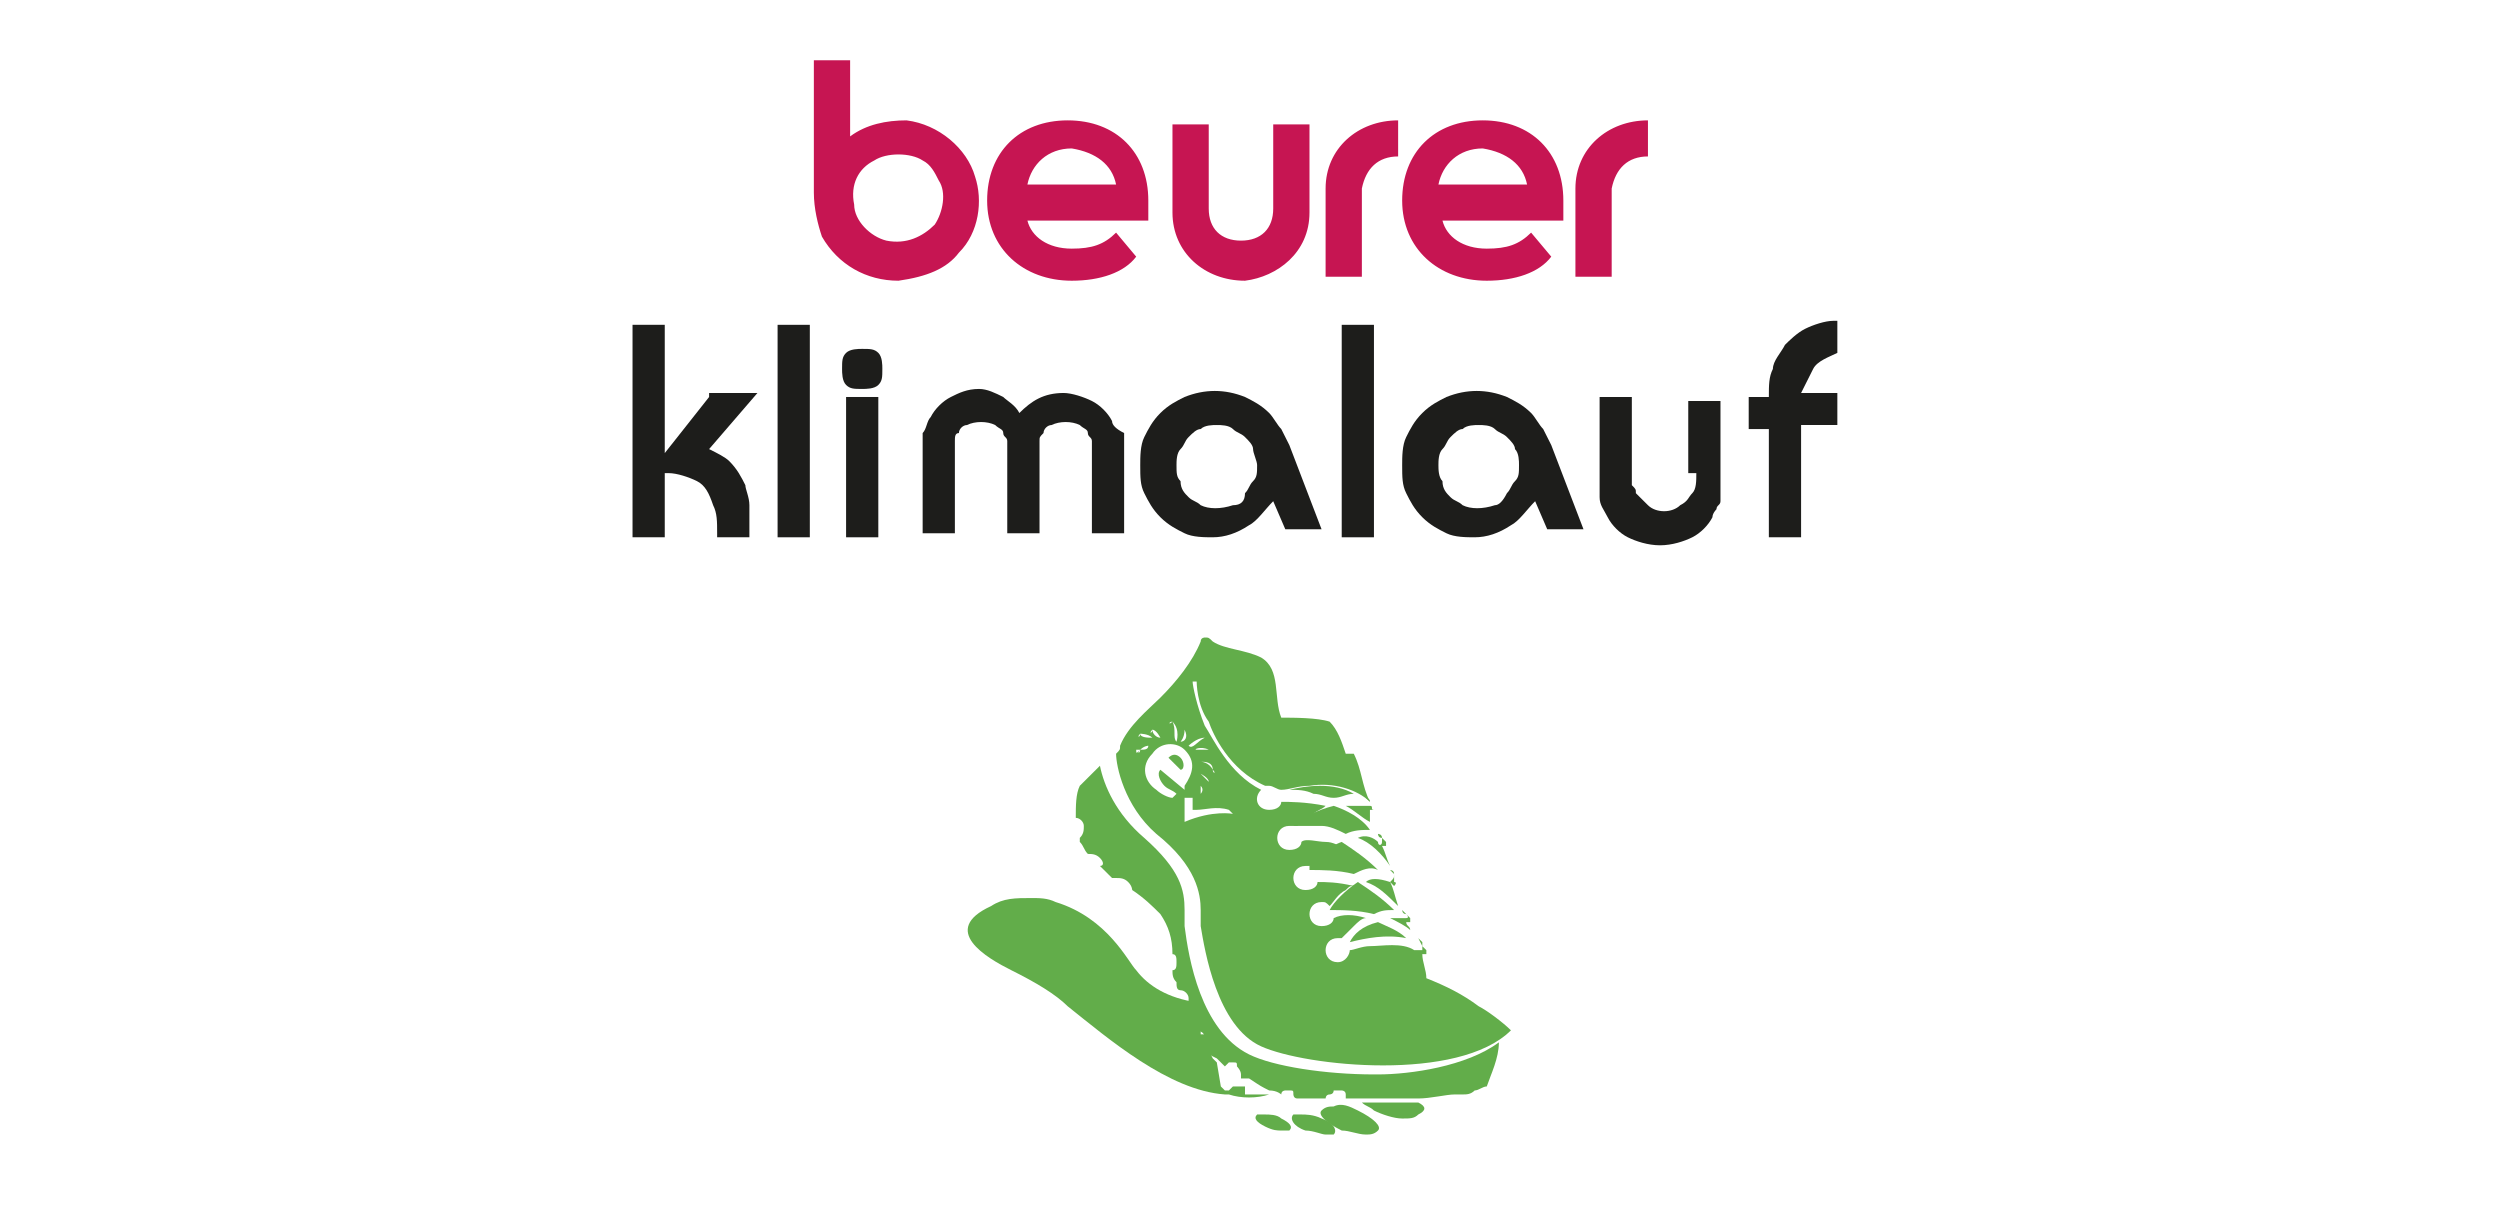 <?xml version="1.0" encoding="UTF-8"?>
<svg width="83px" height="40px" viewBox="0 0 83 40" version="1.1" xmlns="http://www.w3.org/2000/svg" xmlns:xlink="http://www.w3.org/1999/xlink">
    <title>Artboard</title>
    <g id="Artboard" stroke="none" stroke-width="1" fill="none" fill-rule="evenodd">
        <g id="LO-beurer_klimalauf_2021_ohne_V3-3" transform="translate(21, 2)" fill-rule="nonzero">
            <path d="M33.712,3.194 L33.712,1.996 C32.375,1.996 31.304,2.928 31.304,4.259 L31.304,7.187 L32.508,7.187 L32.508,4.259 C32.642,3.593 33.043,3.194 33.712,3.194 M30.903,5.19 C30.903,5.19 30.903,4.924 30.903,4.658 C30.903,3.061 29.833,1.996 28.227,1.996 C26.622,1.996 25.552,3.061 25.552,4.658 C25.552,6.255 26.756,7.32 28.361,7.32 C29.298,7.32 30.1,7.054 30.502,6.521 L29.833,5.723 C29.431,6.122 29.03,6.255 28.361,6.255 C27.559,6.255 27.023,5.856 26.89,5.323 L30.903,5.323 L30.903,5.19 Z M29.699,4.126 L26.756,4.126 C26.89,3.46 27.425,2.928 28.227,2.928 C29.03,3.061 29.565,3.46 29.699,4.126 M25.418,3.194 L25.418,1.996 C24.08,1.996 23.01,2.928 23.01,4.259 L23.01,7.187 L24.214,7.187 L24.214,4.259 C24.348,3.593 24.749,3.194 25.418,3.194 M22.475,5.057 L22.475,2.129 L21.271,2.129 L21.271,4.924 C21.271,5.59 20.87,5.989 20.201,5.989 C19.532,5.989 19.13,5.59 19.13,4.924 L19.13,2.129 L17.926,2.129 L17.926,5.057 C17.926,6.388 18.997,7.32 20.334,7.32 C21.405,7.187 22.475,6.388 22.475,5.057 M17.124,5.19 C17.124,5.19 17.124,4.924 17.124,4.658 C17.124,3.061 16.054,1.996 14.448,1.996 C12.843,1.996 11.773,3.061 11.773,4.658 C11.773,6.255 12.977,7.32 14.582,7.32 C15.518,7.32 16.321,7.054 16.722,6.521 L16.054,5.723 C15.652,6.122 15.251,6.255 14.582,6.255 C13.779,6.255 13.244,5.856 13.11,5.323 L17.124,5.323 L17.124,5.19 Z M16.054,4.126 L13.11,4.126 C13.244,3.46 13.779,2.928 14.582,2.928 C15.385,3.061 15.92,3.46 16.054,4.126 M10.836,6.388 C11.505,5.723 11.639,4.658 11.371,3.86 C11.104,2.928 10.167,2.129 9.097,1.996 C8.428,1.996 7.759,2.129 7.224,2.529 L7.224,0 L6.02,0 L6.02,4.392 C6.02,4.924 6.154,5.457 6.288,5.856 C6.823,6.787 7.759,7.32 8.829,7.32 C9.766,7.187 10.435,6.921 10.836,6.388 M10.033,5.457 C9.632,5.856 9.097,6.122 8.428,5.989 C7.893,5.856 7.358,5.323 7.358,4.791 C7.224,4.126 7.492,3.593 8.027,3.327 C8.428,3.061 9.231,3.061 9.632,3.327 C9.9,3.46 10.033,3.726 10.167,3.993 C10.435,4.392 10.301,5.057 10.033,5.457" id="Shape" fill="#C61552"></path>
            <g id="Group" transform="translate(0, 8.651)" fill="#1D1D1B">
                <path d="M2.542,2.529 L1.07,4.392 L1.07,0.133 L0,0.133 L0,7.187 L1.07,7.187 L1.07,5.057 C1.07,5.057 1.07,5.057 1.07,5.057 L1.204,5.057 C1.472,5.057 1.873,5.19 2.14,5.323 C2.408,5.457 2.542,5.723 2.676,6.122 C2.809,6.388 2.809,6.654 2.809,7.054 L2.809,7.187 L3.88,7.187 L3.88,6.921 C3.88,6.654 3.88,6.388 3.88,6.122 C3.88,5.856 3.746,5.59 3.746,5.457 C3.612,5.19 3.478,4.924 3.211,4.658 C3.077,4.525 2.809,4.392 2.542,4.259 L4.147,2.396 L2.542,2.396 L2.542,2.529 Z" id="Path"></path>
                <rect id="Rectangle" x="4.816" y="0.133" width="1.07" height="7.054"></rect>
                <rect id="Rectangle" x="7.09" y="2.529" width="1.07" height="4.658"></rect>
                <path d="M7.625,0.932 C7.492,0.932 7.224,0.932 7.09,1.065 C6.957,1.198 6.957,1.331 6.957,1.597 C6.957,1.73 6.957,1.996 7.09,2.129 C7.224,2.262 7.358,2.262 7.625,2.262 C7.759,2.262 8.027,2.262 8.161,2.129 C8.294,1.996 8.294,1.863 8.294,1.597 C8.294,1.464 8.294,1.198 8.161,1.065 C8.027,0.932 7.893,0.932 7.625,0.932 Z" id="Path"></path>
                <path d="M15.92,3.327 C15.786,3.061 15.518,2.795 15.251,2.662 C14.983,2.529 14.582,2.396 14.314,2.396 C13.645,2.396 13.244,2.662 12.843,3.061 C12.709,2.795 12.441,2.662 12.308,2.529 C12.04,2.396 11.773,2.262 11.505,2.262 C11.104,2.262 10.836,2.396 10.569,2.529 C10.301,2.662 10.033,2.928 9.9,3.194 C9.766,3.327 9.766,3.593 9.632,3.726 C9.632,3.86 9.632,4.126 9.632,4.392 L9.632,7.054 L10.702,7.054 L10.702,4.392 C10.702,4.259 10.702,4.126 10.702,3.993 C10.702,3.86 10.702,3.726 10.836,3.726 C10.836,3.593 10.97,3.46 11.104,3.46 C11.371,3.327 11.773,3.327 12.04,3.46 C12.174,3.593 12.308,3.593 12.308,3.726 C12.308,3.86 12.441,3.86 12.441,3.993 C12.441,4.126 12.441,4.259 12.441,4.392 L12.441,7.054 L13.512,7.054 L13.512,4.392 C13.512,4.259 13.512,4.126 13.512,3.993 C13.512,3.86 13.512,3.86 13.645,3.726 C13.645,3.593 13.779,3.46 13.913,3.46 C14.181,3.327 14.582,3.327 14.849,3.46 C14.983,3.593 15.117,3.593 15.117,3.726 C15.117,3.86 15.251,3.86 15.251,3.993 C15.251,4.126 15.251,4.259 15.251,4.392 L15.251,7.054 L16.321,7.054 L16.321,4.392 C16.321,4.126 16.321,3.86 16.321,3.726 C16.054,3.593 15.92,3.46 15.92,3.327 Z" id="Path"></path>
                <path d="M21.538,3.593 C21.405,3.46 21.271,3.194 21.137,3.061 C20.87,2.795 20.602,2.662 20.334,2.529 C19.666,2.262 18.997,2.262 18.328,2.529 C18.06,2.662 17.793,2.795 17.525,3.061 C17.258,3.327 17.124,3.593 16.99,3.86 C16.856,4.126 16.856,4.525 16.856,4.791 C16.856,5.19 16.856,5.457 16.99,5.723 C17.124,5.989 17.258,6.255 17.525,6.521 C17.793,6.787 18.06,6.921 18.328,7.054 C18.595,7.187 18.997,7.187 19.264,7.187 C19.666,7.187 20.067,7.054 20.468,6.787 C20.736,6.654 21.003,6.255 21.271,5.989 L21.672,6.921 L22.876,6.921 L21.806,4.126 C21.806,4.126 21.672,3.86 21.538,3.593 Z M19.933,6.122 C19.532,6.255 19.13,6.255 18.863,6.122 C18.729,5.989 18.595,5.989 18.462,5.856 C18.328,5.723 18.194,5.59 18.194,5.323 C18.06,5.19 18.06,5.057 18.06,4.791 C18.06,4.658 18.06,4.392 18.194,4.259 C18.328,4.126 18.328,3.993 18.462,3.86 C18.595,3.726 18.729,3.593 18.863,3.593 C18.997,3.46 19.264,3.46 19.398,3.46 C19.532,3.46 19.799,3.46 19.933,3.593 C20.067,3.726 20.201,3.726 20.334,3.86 C20.468,3.993 20.602,4.126 20.602,4.259 C20.602,4.392 20.736,4.658 20.736,4.791 C20.736,5.057 20.736,5.19 20.602,5.323 C20.468,5.457 20.468,5.59 20.334,5.723 C20.334,5.989 20.201,6.122 19.933,6.122 Z" id="Shape"></path>
                <rect id="Rectangle" x="23.545" y="0.133" width="1.07" height="7.054"></rect>
                <path d="M30.234,3.593 C30.1,3.46 29.967,3.194 29.833,3.061 C29.565,2.795 29.298,2.662 29.03,2.529 C28.361,2.262 27.692,2.262 27.023,2.529 C26.756,2.662 26.488,2.795 26.221,3.061 C25.953,3.327 25.819,3.593 25.686,3.86 C25.552,4.126 25.552,4.525 25.552,4.791 C25.552,5.19 25.552,5.457 25.686,5.723 C25.819,5.989 25.953,6.255 26.221,6.521 C26.488,6.787 26.756,6.921 27.023,7.054 C27.291,7.187 27.692,7.187 27.96,7.187 C28.361,7.187 28.763,7.054 29.164,6.787 C29.431,6.654 29.699,6.255 29.967,5.989 L30.368,6.921 L31.572,6.921 L30.502,4.126 C30.502,4.126 30.368,3.86 30.234,3.593 Z M28.629,6.122 C28.227,6.255 27.826,6.255 27.559,6.122 C27.425,5.989 27.291,5.989 27.157,5.856 C27.023,5.723 26.89,5.59 26.89,5.323 C26.756,5.19 26.756,4.924 26.756,4.791 C26.756,4.658 26.756,4.392 26.89,4.259 C27.023,4.126 27.023,3.993 27.157,3.86 C27.291,3.726 27.425,3.593 27.559,3.593 C27.692,3.46 27.96,3.46 28.094,3.46 C28.227,3.46 28.495,3.46 28.629,3.593 C28.763,3.726 28.896,3.726 29.03,3.86 C29.164,3.993 29.298,4.126 29.298,4.259 C29.431,4.392 29.431,4.658 29.431,4.791 C29.431,5.057 29.431,5.19 29.298,5.323 C29.164,5.457 29.164,5.59 29.03,5.723 C28.896,5.989 28.763,6.122 28.629,6.122 Z" id="Shape"></path>
                <path d="M35.318,5.057 C35.318,5.323 35.318,5.59 35.184,5.723 C35.05,5.856 35.05,5.989 34.783,6.122 C34.515,6.388 33.98,6.388 33.712,6.122 C33.579,5.989 33.445,5.856 33.311,5.723 C33.311,5.59 33.311,5.59 33.177,5.457 C33.177,5.323 33.177,5.19 33.177,5.057 L33.177,2.529 L32.107,2.529 L32.107,5.057 C32.107,5.323 32.107,5.59 32.107,5.856 C32.107,6.122 32.241,6.255 32.375,6.521 C32.508,6.787 32.776,7.054 33.043,7.187 C33.311,7.32 33.712,7.453 34.114,7.453 C34.515,7.453 34.916,7.32 35.184,7.187 C35.452,7.054 35.719,6.787 35.853,6.521 C35.853,6.388 35.987,6.255 35.987,6.255 C35.987,6.122 36.12,6.122 36.12,5.989 C36.12,5.856 36.12,5.723 36.12,5.59 C36.12,5.457 36.12,5.323 36.12,5.19 L36.12,2.662 L35.05,2.662 L35.05,5.057 L35.318,5.057 Z" id="Path"></path>
                <path d="M39.197,1.597 C39.331,1.331 39.732,1.198 40,1.065 L40,1.065 L40,0 L39.866,0 C39.599,0 39.197,0.133 38.93,0.266 C38.662,0.399 38.395,0.665 38.261,0.799 C38.127,1.065 37.86,1.331 37.86,1.597 C37.726,1.863 37.726,2.129 37.726,2.529 L37.057,2.529 L37.057,3.593 L37.726,3.593 L37.726,7.187 L38.796,7.187 L38.796,3.46 L40,3.46 L40,2.396 L38.796,2.396 L38.796,2.396 C38.93,2.129 39.064,1.863 39.197,1.597 Z" id="Path"></path>
            </g>
            <g id="Group" transform="translate(20.602, 34.508)" fill="#62AD4A">
                <path d="M0.936,0.626 C1.204,0.76 1.338,0.893 1.204,1.026 C1.204,1.026 1.07,1.026 0.936,1.026 C0.803,1.026 0.669,1.026 0.401,0.893 C0.134,0.76 0,0.626 0.134,0.493 C0.134,0.493 0.268,0.493 0.401,0.493 C0.535,0.493 0.803,0.493 0.936,0.626 Z" id="Path"></path>
                <path d="M2.274,0.626 C2.676,0.76 2.809,1.026 2.676,1.159 C2.676,1.159 2.542,1.159 2.408,1.159 C2.274,1.159 2.007,1.026 1.739,1.026 C1.338,0.893 1.204,0.626 1.338,0.493 C1.338,0.493 1.472,0.493 1.605,0.493 C1.739,0.493 2.007,0.493 2.274,0.626 Z" id="Path"></path>
                <path d="M3.478,0.36 C4.013,0.626 4.281,0.893 4.147,1.026 C4.013,1.159 3.88,1.159 3.746,1.159 C3.478,1.159 3.211,1.026 2.943,1.026 C2.408,0.76 2.14,0.493 2.274,0.36 C2.408,0.227 2.542,0.227 2.676,0.227 C2.943,0.094 3.211,0.227 3.478,0.36 Z" id="Path"></path>
            </g>
            <path d="M21.137,34.336 L20.87,34.336 C20.87,34.336 20.736,34.336 20.736,34.336 L20.602,34.336 C20.602,34.336 20.468,34.336 20.468,34.336 L20.334,34.336 L20.334,34.203 C20.334,34.203 20.334,34.203 20.334,34.203 C20.334,34.203 20.334,34.07 20.334,34.07 C20.334,34.07 20.334,34.07 20.334,34.07 C20.334,34.07 20.201,34.07 20.201,34.07 C20.201,34.07 20.201,34.07 20.067,34.07 C20.067,34.07 19.933,34.07 19.933,34.07 L19.799,34.203 L19.666,34.203 C19.666,34.203 19.666,34.203 19.666,34.203 L19.532,34.07 L19.398,33.272 C19.398,33.272 19.264,33.139 19.264,33.139 L19.13,32.872 L19.264,32.739 C19.264,32.739 19.398,32.606 19.264,32.473 C19.264,32.34 19.13,32.34 18.997,32.34 L18.863,32.34 L18.863,32.207 C18.729,31.941 18.595,31.675 18.595,31.542 L18.595,31.409 L18.595,31.409 C18.595,31.409 18.729,31.275 18.729,31.275 C17.793,31.142 17.124,30.743 16.722,30.211 C16.455,29.945 15.786,28.481 14.047,27.948 C13.779,27.815 13.512,27.815 13.244,27.815 C12.709,27.815 12.308,27.815 11.906,28.081 C10.167,28.88 11.773,29.811 12.575,30.211 C13.378,30.61 14.047,31.009 14.448,31.409 C15.786,32.473 17.793,34.203 19.666,34.336 C19.666,34.336 19.799,34.336 19.799,34.336 C20.201,34.47 20.736,34.47 21.137,34.336 C21.271,34.336 21.137,34.336 21.137,34.336 Z" id="Path" fill="#62AD4A"></path>
            <path d="M26.087,34.603 L25.819,34.603 C25.686,34.603 25.418,34.603 25.151,34.603 C25.017,34.603 24.883,34.603 24.749,34.603 C24.615,34.603 24.348,34.603 24.214,34.603 C24.348,34.736 24.482,34.736 24.615,34.869 C24.883,35.002 25.284,35.135 25.552,35.135 C25.819,35.135 25.953,35.135 26.087,35.002 C26.355,34.869 26.355,34.736 26.087,34.603 Z" id="Path" fill="#62AD4A"></path>
            <path d="M21.94,25.42 C22.207,25.42 22.475,25.42 22.876,25.42 C23.144,25.42 23.411,25.553 23.679,25.686 C23.946,25.553 24.214,25.553 24.482,25.553 C24.214,25.153 23.679,24.887 23.278,24.754 C22.742,24.887 22.207,25.153 21.94,25.42 C21.94,25.42 21.94,25.42 21.94,25.42 Z" id="Path" fill="#62AD4A"></path>
            <path d="M22.475,26.884 C22.876,26.884 23.411,26.884 23.946,27.017 C24.214,26.884 24.482,26.75 24.749,26.884 C24.348,26.484 23.946,26.218 23.545,25.952 C23.144,26.085 22.742,26.484 22.475,26.75 C22.475,26.75 22.475,26.884 22.475,26.884 Z" id="Path" fill="#62AD4A"></path>
            <path d="M21.806,24.222 C22.074,24.222 22.341,24.222 22.609,24.355 C22.876,24.355 23.01,24.488 23.278,24.488 C23.545,24.488 23.679,24.355 23.946,24.355 C23.278,23.956 22.341,24.089 21.806,24.222 Z" id="Path" fill="#62AD4A"></path>
            <path d="M23.813,29.279 C23.813,29.279 23.813,29.412 23.813,29.279 C24.348,29.146 25.017,29.013 25.686,29.146 C25.418,28.88 25.017,28.747 24.749,28.614 C24.214,28.747 23.946,29.013 23.813,29.279 Z" id="Path" fill="#62AD4A"></path>
            <path d="M25.151,27.283 C25.151,27.283 25.151,27.283 25.151,27.283 C25.017,27.15 25.017,27.15 25.151,27.283 C24.749,27.15 24.482,27.15 24.348,27.283 C24.749,27.416 25.017,27.682 25.418,28.081 C25.284,27.682 25.284,27.549 25.151,27.283 L25.284,27.416 C25.284,27.416 25.418,27.283 25.284,27.283 L25.284,27.017 C25.284,26.884 25.151,26.884 25.151,26.884 L25.151,26.884 C25.151,26.884 25.284,27.017 25.284,27.017 C25.284,27.15 25.284,27.15 25.151,27.283 C25.284,27.283 25.151,27.283 25.151,27.283 Z" id="Path" fill="#62AD4A"></path>
            <path d="M25.552,28.481 C25.418,28.481 25.284,28.481 25.151,28.481 C25.418,28.614 25.686,28.747 25.819,28.88 C25.819,28.747 25.686,28.747 25.686,28.614 L25.819,28.614 C25.819,28.614 25.819,28.481 25.819,28.481 L25.686,28.348 C25.686,28.348 25.552,28.214 25.552,28.214 C25.552,28.214 25.552,28.348 25.686,28.348 C25.686,28.348 25.686,28.348 25.686,28.348 C25.686,28.348 25.819,28.481 25.686,28.481 C25.686,28.481 25.552,28.481 25.552,28.481 Z" id="Path" fill="#62AD4A"></path>
            <path d="M21.137,34.203 L21.137,34.203 C21.405,34.203 21.538,34.336 21.538,34.336 L21.538,34.336 C21.538,34.336 21.538,34.336 21.538,34.336 C21.538,34.203 21.672,34.203 21.672,34.203 L21.672,34.203 L21.672,34.203 C21.672,34.203 21.672,34.203 21.672,34.203 C21.672,34.203 21.672,34.203 21.806,34.203 C21.94,34.203 21.94,34.203 21.94,34.336 C21.94,34.336 21.94,34.47 22.074,34.47 C22.074,34.47 22.074,34.47 22.074,34.47 L22.074,34.47 C22.207,34.47 22.207,34.47 22.341,34.47 L23.01,34.47 C23.01,34.47 23.01,34.336 23.144,34.336 C23.144,34.336 23.278,34.336 23.278,34.203 C23.278,34.203 23.411,34.203 23.411,34.203 C23.411,34.203 23.411,34.203 23.545,34.203 C23.545,34.203 23.679,34.203 23.679,34.336 C23.679,34.336 23.679,34.336 23.679,34.47 L23.679,34.47 L23.679,34.47 L23.679,34.47 L24.08,34.47 L24.08,34.47 L24.08,34.47 C24.348,34.47 24.482,34.47 24.749,34.47 C25.017,34.47 25.418,34.47 25.686,34.47 L26.087,34.47 C26.488,34.47 27.023,34.336 27.291,34.336 L27.559,34.336 C27.692,34.336 27.826,34.336 27.96,34.203 C28.094,34.203 28.227,34.07 28.361,34.07 L28.361,34.07 C28.495,33.671 28.763,33.139 28.763,32.606 C27.692,33.405 25.819,33.671 24.749,33.671 L24.615,33.671 C23.01,33.671 21.271,33.405 20.468,33.006 C18.863,32.207 18.462,29.811 18.328,28.747 L18.328,28.614 C18.328,28.481 18.328,28.348 18.328,28.214 C18.328,27.549 18.194,26.884 16.99,25.819 C16.054,25.02 15.652,24.089 15.518,23.423 C15.251,23.689 14.983,23.956 14.849,24.089 C14.716,24.355 14.716,24.754 14.716,25.153 C14.849,25.153 14.983,25.287 14.983,25.42 C14.983,25.553 14.983,25.686 14.849,25.819 C14.849,25.819 14.849,25.952 14.849,25.952 C14.983,26.085 14.983,26.218 15.117,26.351 C15.117,26.351 15.117,26.351 15.117,26.351 C15.251,26.351 15.385,26.351 15.518,26.484 C15.652,26.617 15.652,26.75 15.518,26.75 C15.652,26.884 15.786,27.017 15.92,27.15 C15.92,27.15 15.92,27.15 16.054,27.15 C16.187,27.15 16.321,27.15 16.455,27.283 C16.589,27.416 16.589,27.549 16.589,27.549 C16.99,27.815 17.258,28.081 17.525,28.348 C17.793,28.747 17.926,29.146 17.926,29.678 C18.06,29.678 18.06,29.811 18.06,29.945 C18.06,30.078 18.06,30.211 17.926,30.211 C17.926,30.344 17.926,30.477 18.06,30.61 C18.06,30.743 18.06,30.876 18.194,30.876 C18.328,30.876 18.462,31.009 18.462,31.142 C18.462,31.275 18.462,31.409 18.328,31.542 C18.462,31.808 18.462,32.074 18.595,32.207 C18.729,32.207 18.997,32.207 18.997,32.473 C18.997,32.606 18.997,32.739 18.997,32.872 L18.997,32.872 L19.13,33.006 C19.398,33.139 19.398,33.139 19.398,33.139 L19.398,33.139 L19.398,33.139 L19.398,33.139 L19.398,33.139 L19.666,33.405 L19.666,33.405 L19.666,33.405 L19.666,33.405 C19.666,33.405 19.666,33.405 19.666,33.405 C19.666,33.405 19.799,33.272 19.799,33.272 C19.799,33.272 19.933,33.272 19.933,33.272 C20.067,33.272 20.067,33.272 20.067,33.405 C20.067,33.405 20.067,33.405 20.067,33.405 C20.067,33.405 20.201,33.538 20.201,33.671 C20.201,33.671 20.201,33.671 20.201,33.804 C20.201,33.804 20.201,33.804 20.201,33.804 C20.334,33.804 20.334,33.804 20.334,33.804 L20.468,33.804 C20.87,34.07 20.87,34.07 21.137,34.203 L21.137,34.203 Z" id="Path" fill="#62AD4A"></path>
            <path d="M18.194,23.157 C18.06,23.024 17.926,23.024 17.793,23.157 L18.194,23.556 C18.328,23.556 18.328,23.29 18.194,23.157 Z" id="Path" fill="#62AD4A"></path>
            <path d="M24.749,25.952 C24.615,25.819 24.348,25.686 24.08,25.819 C24.482,25.952 24.883,26.351 25.151,26.75 C25.017,26.484 25.017,26.351 24.883,26.085 L25.017,26.085 C25.017,26.085 25.017,25.952 25.017,25.952 L24.883,25.819 C24.883,25.686 24.749,25.686 24.749,25.686 C24.749,25.686 24.749,25.819 24.883,25.819 C24.883,25.819 24.883,25.819 24.883,25.819 C24.883,25.819 24.883,25.819 24.883,25.819 C24.883,25.819 24.883,25.952 24.883,25.952 C24.883,26.085 24.749,26.085 24.749,25.952 Z" id="Path" fill="#62AD4A"></path>
            <path d="M24.482,24.754 C24.348,24.754 24.348,24.754 24.482,24.754 C24.348,24.754 24.348,24.754 24.348,24.754 C24.348,24.754 24.348,24.754 24.214,24.754 C24.08,24.754 23.813,24.754 23.679,24.754 C23.946,24.887 24.214,25.153 24.482,25.287 C24.482,25.153 24.482,25.02 24.482,24.887 L24.615,24.887 C24.482,24.887 24.615,24.754 24.482,24.754 L24.482,24.621 C24.482,24.488 24.348,24.488 24.348,24.488 L24.348,24.488 C24.348,24.488 24.482,24.621 24.482,24.621 C24.482,24.621 24.482,24.621 24.482,24.754 Z" id="Path" fill="#62AD4A"></path>
            <path d="M23.144,28.214 C23.144,28.214 23.144,28.214 23.144,28.214 C23.144,28.214 23.144,28.214 23.144,28.214 C23.545,28.214 24.08,28.214 24.615,28.348 C24.883,28.214 25.017,28.214 25.284,28.214 C24.883,27.815 24.482,27.549 24.08,27.283 C23.679,27.549 23.278,27.948 23.144,28.214 Z" id="Path" fill="#62AD4A"></path>
            <path d="M28.094,31.409 C27.559,31.009 27.023,30.743 26.355,30.477 C26.355,30.211 26.221,29.945 26.221,29.678 L26.355,29.678 C26.355,29.678 26.355,29.545 26.355,29.545 L26.221,29.412 C26.087,29.146 26.087,29.146 26.087,29.146 L26.087,29.146 C26.087,29.146 26.221,29.279 26.221,29.279 C26.221,29.279 26.221,29.279 26.221,29.279 C26.221,29.279 26.221,29.412 26.221,29.412 C26.221,29.412 26.221,29.545 26.221,29.545 C26.221,29.545 26.221,29.545 26.087,29.545 C26.087,29.545 25.953,29.545 25.953,29.545 C25.953,29.545 25.953,29.545 25.953,29.545 C25.552,29.279 24.883,29.412 24.482,29.412 C24.214,29.412 23.946,29.545 23.813,29.545 C23.813,29.678 23.679,29.945 23.411,29.945 C22.876,29.945 22.876,29.146 23.411,29.146 C23.411,29.146 23.545,29.146 23.545,29.146 C23.679,29.013 23.813,28.88 23.946,28.747 C24.08,28.614 24.214,28.481 24.348,28.481 C23.946,28.348 23.545,28.348 23.278,28.481 C23.278,28.614 23.144,28.747 22.876,28.747 C22.341,28.747 22.341,27.948 22.876,27.948 C23.01,27.948 23.01,27.948 23.144,28.081 C23.278,27.948 23.411,27.682 23.679,27.549 C23.813,27.416 23.813,27.416 23.946,27.416 C23.411,27.283 23.01,27.283 22.742,27.283 C22.742,27.416 22.609,27.549 22.341,27.549 C21.806,27.549 21.806,26.75 22.341,26.75 C22.475,26.75 22.475,26.75 22.609,26.75 C22.876,26.484 23.144,26.218 23.545,26.085 C23.411,26.085 23.278,25.952 23.01,25.952 C22.742,25.952 22.341,25.819 22.207,25.952 C22.207,26.085 22.074,26.218 21.806,26.218 C21.271,26.218 21.271,25.42 21.806,25.42 C21.94,25.42 21.94,25.42 22.074,25.42 C22.207,25.287 22.475,25.153 22.609,25.02 C22.742,24.887 22.876,24.887 23.01,24.754 C22.341,24.621 21.806,24.621 21.538,24.621 C21.538,24.754 21.405,24.887 21.137,24.887 C20.736,24.887 20.602,24.488 20.87,24.222 C19.799,23.689 19.264,22.492 18.997,22.092 C18.729,21.427 18.595,20.762 18.595,20.628 L18.729,20.628 C18.729,20.628 18.729,21.427 19.13,21.959 C19.264,22.359 19.799,23.556 21.003,24.089 C21.003,24.089 21.137,24.089 21.137,24.089 C21.271,24.089 21.405,24.222 21.538,24.222 C21.806,24.222 22.074,24.089 22.475,24.089 C23.278,23.956 24.08,24.222 24.482,24.621 C24.214,24.089 24.214,23.556 23.946,23.024 C23.813,23.024 23.679,23.024 23.679,23.024 C23.545,22.625 23.411,22.226 23.144,21.959 C22.742,21.826 21.94,21.826 21.538,21.826 C21.271,21.161 21.538,20.229 20.87,19.83 C20.334,19.564 19.666,19.564 19.264,19.298 C19.13,19.165 19.13,19.165 18.997,19.165 C18.997,19.165 18.863,19.165 18.863,19.298 C18.595,19.963 18.06,20.628 17.525,21.161 C17.124,21.56 16.455,22.092 16.187,22.758 C16.187,22.891 16.187,22.891 16.054,23.024 C16.054,23.423 16.321,24.754 17.391,25.686 C18.729,26.75 18.863,27.682 18.863,28.214 C18.863,28.348 18.863,28.481 18.863,28.614 C18.863,28.614 18.863,28.747 18.863,28.747 C18.997,29.545 19.398,32.074 20.87,32.739 C22.341,33.405 27.425,33.937 29.164,32.207 C28.896,31.941 28.361,31.542 28.094,31.409 Z M19.264,23.556 C19.398,23.689 19.264,23.689 19.264,23.556 C19.264,23.689 19.264,23.689 19.264,23.556 C19.13,23.29 18.863,23.29 18.863,23.29 C18.863,23.29 18.863,23.29 18.863,23.29 C18.863,23.29 18.863,23.29 18.863,23.29 C18.997,23.29 19.264,23.29 19.264,23.556 Z M18.863,24.089 C18.729,23.956 18.729,23.956 18.863,24.089 C18.863,23.956 18.863,23.956 18.863,23.956 C18.863,23.956 18.863,23.956 18.863,23.956 C18.863,23.823 18.863,23.956 18.863,24.089 C18.997,24.222 18.863,24.355 18.863,24.355 C18.863,24.355 18.863,24.355 18.863,24.355 C18.863,24.355 18.863,24.355 18.863,24.355 C18.863,24.222 18.863,24.089 18.863,24.089 Z M18.863,23.157 C18.863,23.157 18.863,23.157 18.863,23.157 C18.863,23.157 18.997,23.157 19.13,23.157 C19.13,23.157 19.13,23.157 19.13,23.157 C19.13,23.157 19.13,23.157 19.13,23.157 C18.997,23.157 18.863,23.157 18.863,23.157 C18.863,23.157 18.863,23.157 18.863,23.157 Z M18.863,23.689 C18.863,23.689 18.863,23.689 18.863,23.689 C18.863,23.689 18.863,23.689 18.863,23.689 C18.863,23.689 19.13,23.823 19.13,23.956 C19.13,23.956 19.13,23.956 19.13,23.956 C19.13,23.956 19.13,23.956 19.13,23.956 C18.997,23.823 18.863,23.689 18.863,23.689 Z M19.13,22.891 C19.13,22.891 19.13,23.024 19.13,22.891 C18.863,22.891 18.729,22.891 18.729,22.891 C18.729,22.891 18.729,22.891 18.729,22.891 C18.729,22.891 18.729,22.891 18.729,22.891 C18.595,22.891 18.863,22.758 19.13,22.891 C19.13,22.891 19.13,22.891 19.13,22.891 Z M18.462,22.758 C18.462,22.758 18.729,22.492 18.997,22.492 C18.997,22.492 18.997,22.492 18.997,22.492 C18.997,22.492 18.997,22.492 18.997,22.492 C18.729,22.625 18.595,22.891 18.462,22.758 C18.462,22.891 18.462,22.891 18.462,22.758 C18.462,22.758 18.462,22.758 18.462,22.758 Z M18.194,22.625 C18.194,22.625 18.328,22.492 18.328,22.226 C18.328,22.226 18.328,22.226 18.328,22.226 C18.328,22.226 18.328,22.226 18.328,22.226 C18.462,22.492 18.328,22.625 18.194,22.625 C18.194,22.758 18.194,22.758 18.194,22.625 C18.194,22.625 18.194,22.625 18.194,22.625 Z M17.926,21.959 C17.926,21.959 17.926,21.959 17.926,21.959 C18.194,22.226 18.06,22.625 18.06,22.625 C18.06,22.625 18.06,22.625 18.06,22.625 C18.06,22.625 18.06,22.625 18.06,22.625 C17.926,22.492 18.06,22.226 17.926,21.959 C17.793,22.092 17.793,21.959 17.926,21.959 Z M17.391,22.092 C17.391,22.092 17.525,22.092 17.391,22.092 C17.391,22.092 17.659,22.359 17.659,22.625 C17.659,22.625 17.659,22.625 17.659,22.625 C17.659,22.625 17.659,22.625 17.659,22.625 C17.659,22.359 17.391,22.092 17.391,22.092 C17.391,22.092 17.391,22.092 17.391,22.092 Z M17.258,22.226 C17.391,22.226 17.525,22.492 17.525,22.492 C17.525,22.492 17.525,22.492 17.525,22.492 C17.525,22.492 17.525,22.492 17.525,22.492 C17.391,22.492 17.258,22.359 17.258,22.226 C17.258,22.359 17.124,22.359 17.258,22.226 C17.258,22.226 17.258,22.226 17.258,22.226 Z M16.856,22.359 C16.856,22.359 17.124,22.359 17.258,22.492 L17.391,22.625 C17.391,22.625 17.391,22.625 17.391,22.625 C17.391,22.625 17.391,22.625 17.391,22.625 L17.258,22.492 C17.124,22.492 16.856,22.492 16.856,22.359 C16.856,22.492 16.722,22.492 16.856,22.359 C16.856,22.359 16.856,22.359 16.856,22.359 Z M16.856,22.891 C16.856,23.024 16.722,23.024 16.856,22.891 C16.722,23.024 16.722,23.024 16.722,22.891 C16.722,22.891 16.722,22.891 16.722,22.891 C16.722,22.891 16.722,22.891 16.856,22.891 C16.99,22.758 17.124,22.758 17.124,22.758 C17.124,22.758 17.124,22.758 17.124,22.758 C17.124,22.758 17.124,22.758 17.124,22.758 C17.124,22.891 16.99,22.891 16.856,22.891 Z M17.926,24.488 C17.793,24.488 17.525,24.355 17.391,24.222 C16.99,23.956 16.856,23.423 17.258,23.024 C17.525,22.625 18.06,22.625 18.328,22.891 C18.729,23.29 18.595,23.689 18.328,24.089 L18.328,24.222 L17.525,23.556 C17.391,23.689 17.525,23.956 17.659,24.089 C17.793,24.222 17.926,24.222 18.06,24.355 L17.926,24.488 Z M19.933,25.02 C19.933,25.02 19.264,24.887 18.328,25.287 L18.328,25.287 L18.328,24.488 L18.595,24.488 L18.595,24.887 C18.595,24.887 18.595,24.887 18.729,24.887 C18.997,24.887 19.398,24.754 19.799,24.887 C19.799,24.887 19.799,24.887 19.933,25.02 L20.201,25.02 L19.933,25.02 Z" id="Shape" fill="#62AD4A"></path>
        </g>
    </g>
</svg>